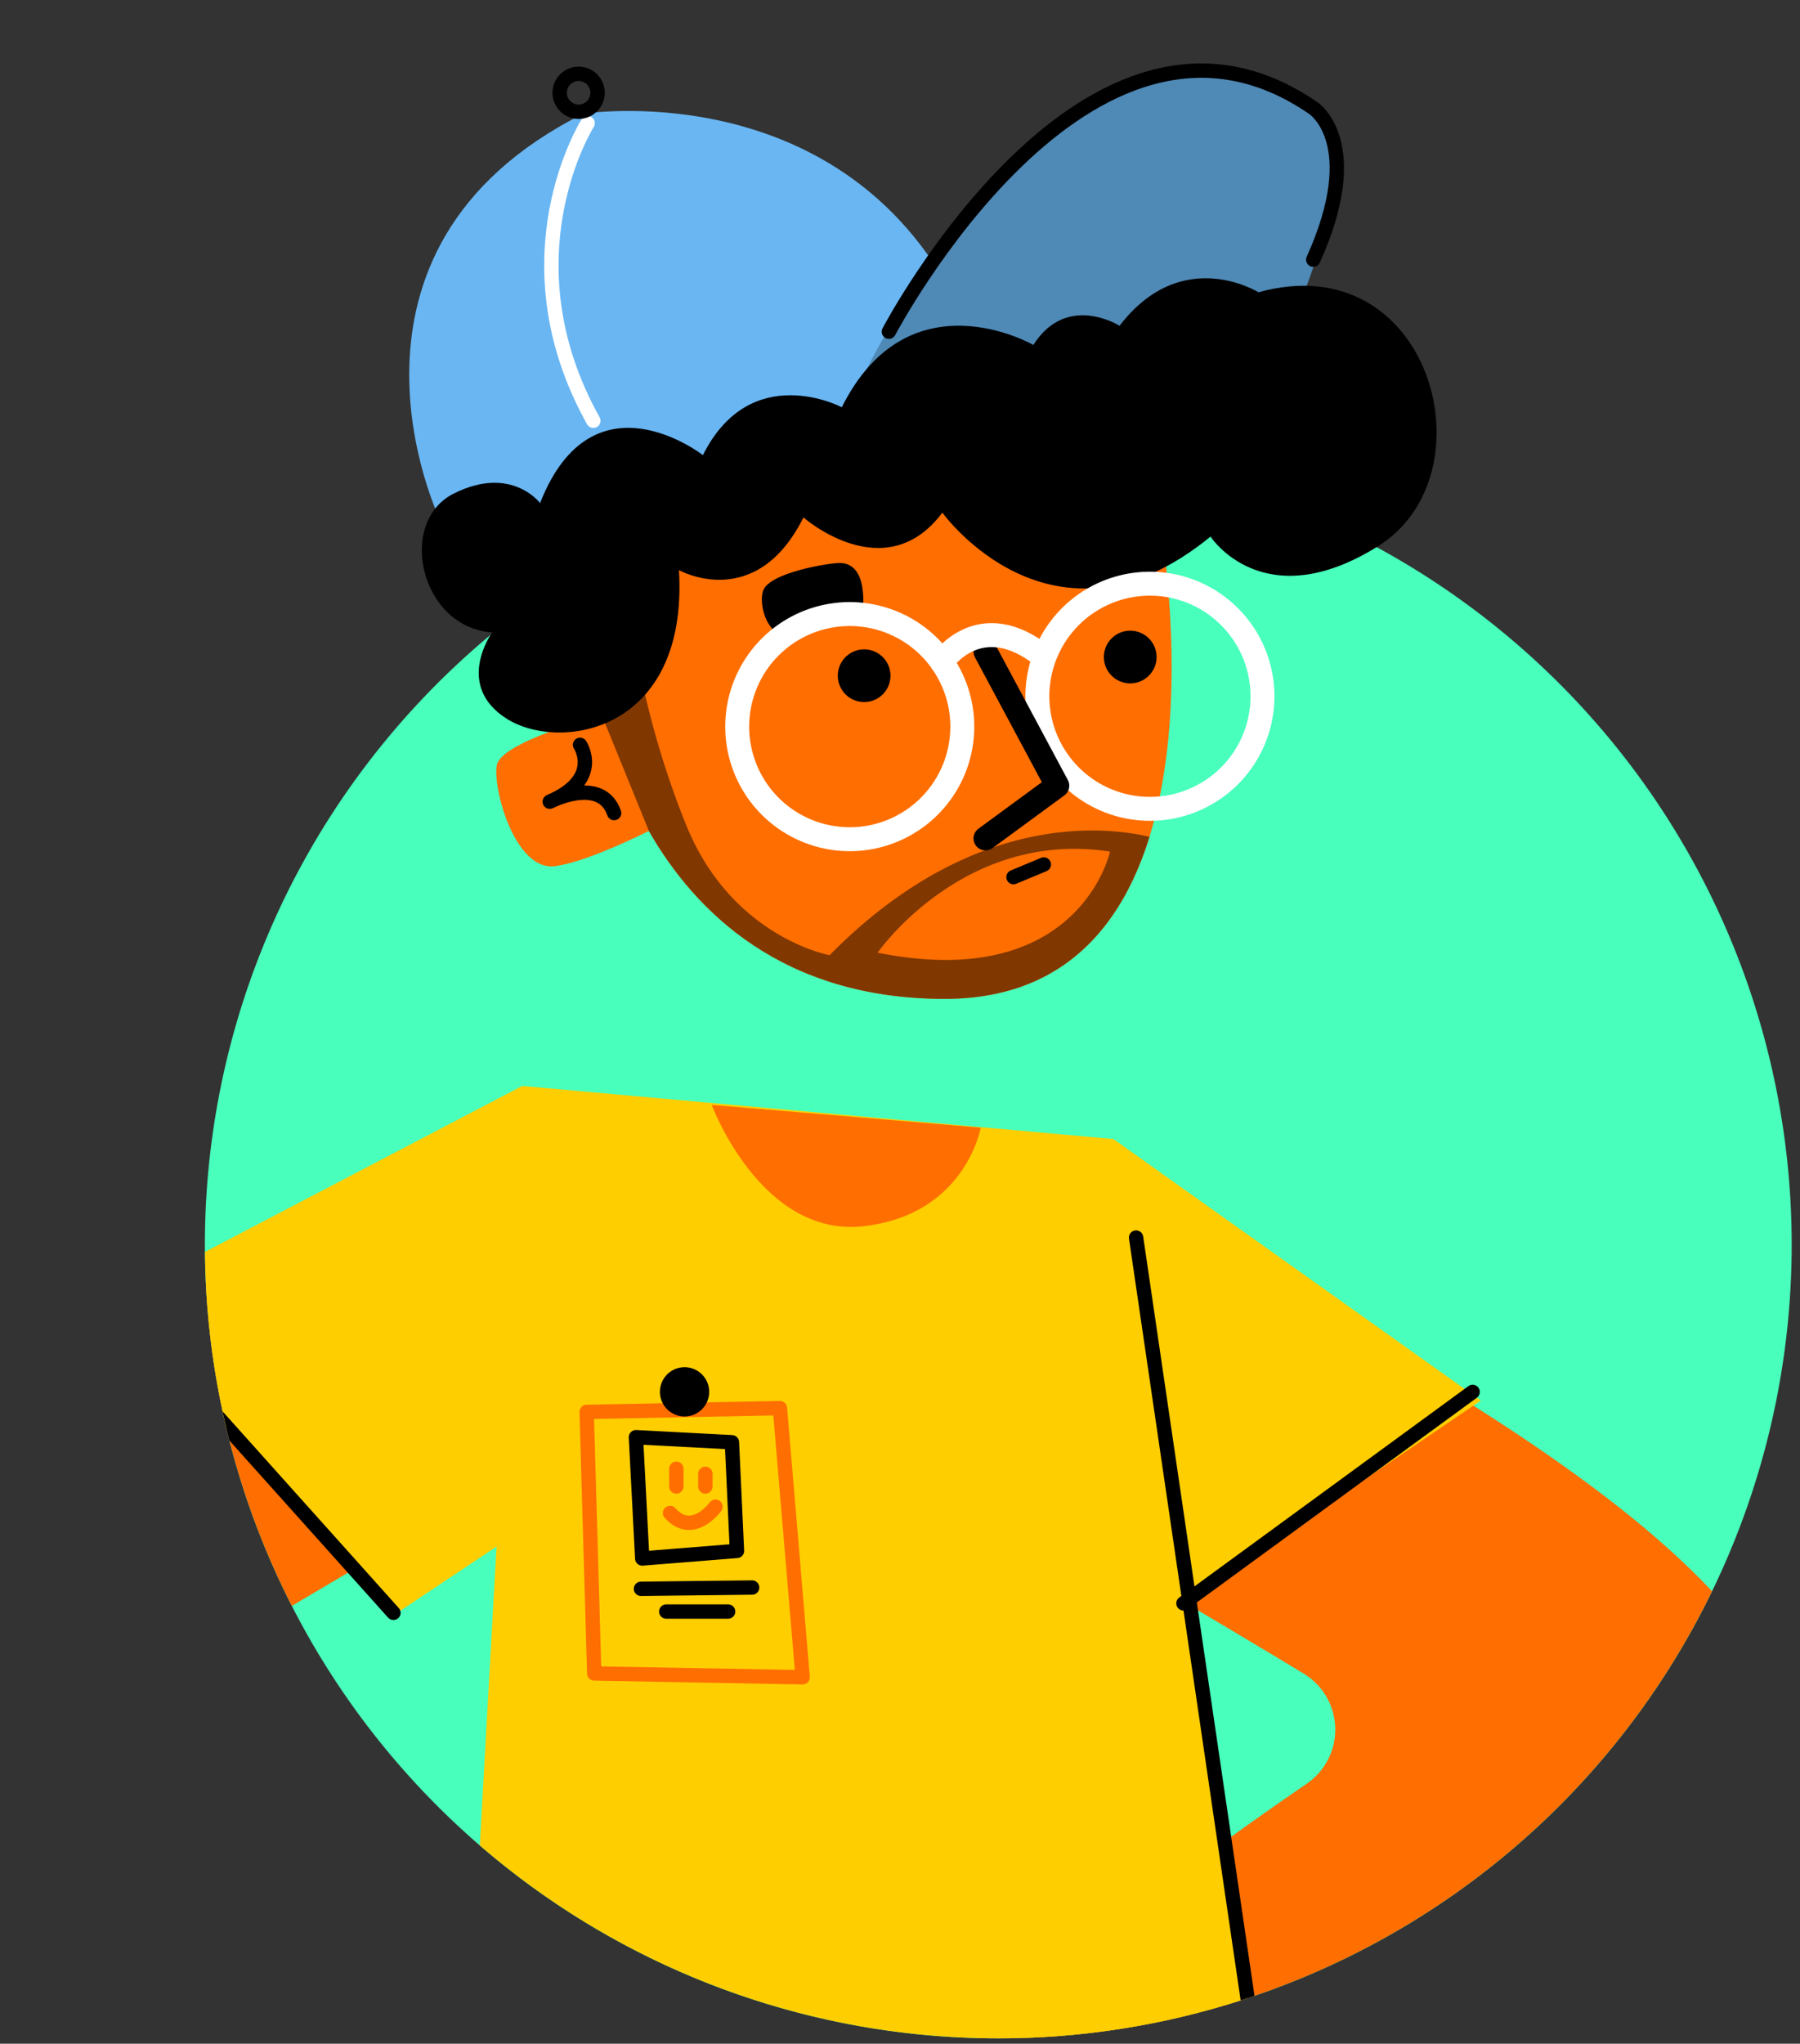 <svg xmlns="http://www.w3.org/2000/svg" xmlns:xlink="http://www.w3.org/1999/xlink" width="274" height="311" viewBox="0 0 274 311"><rect x="0" y="0" width="274" height="311" fill="#333333" stroke="none"/><defs><clipPath id="clip-path"><rect id="Rect&#xE1;ngulo_33" data-name="Rect&#xE1;ngulo 33" width="274" height="311" transform="translate(-2517 -301.628)" fill="#fff"></rect></clipPath><clipPath id="clip-path-2"><path id="Trazado_120" data-name="Trazado 120" d="M818.741,0c-66.7,0-170.386,48.41-91.816,190.416a120.772,120.772,0,1,0,241.544,0C968.469,123.713,996.845,0,818.741,0Z" fill="none"></path></clipPath><clipPath id="clip-path-3"><path id="Trazado_122" data-name="Trazado 122" d="M793.623,80.832l-6.561,6.561v19.683s.144,1,.533,2.7c-1.776.467-15.711,4.229-16.251,7.739-.577,3.749,2.884,16.15,8.941,15.284,4.061-.58,10.456-3.494,14.228-5.351C801.544,139.725,814.855,153,839.55,153c45.927,0,32.8-72.171,32.8-72.171S846.111,67.71,839.55,67.71s-45.927,13.122-45.927,13.122" fill="none"></path></clipPath></defs><g id="Enmascarar_grupo_3" data-name="Enmascarar grupo 3" transform="translate(2517 301.628)" clip-path="url(#clip-path)"><g id="Grupo_90" data-name="Grupo 90" transform="translate(1677.244 167.404)"><path id="Trazado_116" data-name="Trazado 116" d="M968.47,190.414A120.772,120.772,0,1,1,847.7,69.642,120.772,120.772,0,0,1,968.47,190.414" transform="translate(-4889.98 -470.03)" fill="#48ffbc"></path><g id="Grupo_68" data-name="Grupo 68" transform="translate(-4889.98 -470.03)"><g id="Grupo_67" data-name="Grupo 67" clip-path="url(#clip-path-2)"><path id="Trazado_117" data-name="Trazado 117" d="M762.6,79.831s-19.455-40.76,21.918-61.524c0,0,36.53-5.768,54.988,25.378l-3.461,25.764s-25.764,4.614-28.455,5.768-27.3,10.766-27.3,10.766l-8.844,2.308Z" fill="#69b6f3"></path><path id="Trazado_118" data-name="Trazado 118" d="M825.274,62.143s19.034-43.836,47.3-49.316,29.993,13.267,20.764,34.9l-30.57,13.843-39.51,10.671Z" fill="#4f89b6"></path><path id="Trazado_119" data-name="Trazado 119" d="M872.355,80.832S846.111,67.71,839.55,67.71s-45.927,13.122-45.927,13.122l-6.561,6.561v19.683s.144,1,.534,2.7c-1.777.466-15.712,4.228-16.252,7.738-.576,3.75,2.884,16.151,8.941,15.285,4.062-.58,10.456-3.494,14.229-5.352C801.545,139.725,814.855,153,839.55,153c45.927,0,32.8-72.171,32.8-72.171" fill="#ff6e00"></path></g></g><g id="Grupo_70" data-name="Grupo 70" transform="translate(-4889.98 -470.03)"><g id="Grupo_69" data-name="Grupo 69" clip-path="url(#clip-path-3)"><path id="Trazado_121" data-name="Trazado 121" d="M782.8,98.673l11.713,28.775,5.206,16.984s17.689,13.074,18.842,13.458,29.224,1.923,29.224,1.923,21.149-9.613,25.379-30.762c0,0-24.61-9.613-51.142,17.3,0,0-15-2.692-21.918-20a133.628,133.628,0,0,1-8.46-32.3Zm46.528,47.3s13.074-18.842,35.377-15.381c0,0-4.615,21.533-35.377,15.381" fill="#803700"></path></g></g><g id="Grupo_72" data-name="Grupo 72" transform="translate(-4889.98 -470.03)"><g id="Grupo_71" data-name="Grupo 71" clip-path="url(#clip-path-2)"><path id="Trazado_123" data-name="Trazado 123" d="M777.949,77.552s-4.374-5.832-13.122-1.458-5.1,20.412,5.832,21.141c0,0-5.832,8.019,2.187,13.122s27.7,2.187,26.244-22.6c0,0,11.664,6.561,18.954-8.019,0,0,12.393,10.935,21.141-.729,0,0,16.767,23.328,40.824,3.645,0,0,8.019,12.393,25.515,1.458s8.019-45.927-18.225-38.637c0,0-11.664-7.29-21.141,5.1,0,0-8.019-5.1-13.122,2.916,0,0-18.954-10.935-29.16,9.477,0,0-13.851-7.29-21.141,7.29,0,0-16.767-13.122-24.786,7.29"></path><path id="Trazado_124" data-name="Trazado 124" d="M831.286,103.824a4.009,4.009,0,1,1-4.01-4.01,4.01,4.01,0,0,1,4.01,4.01"></path><path id="Trazado_125" data-name="Trazado 125" d="M871.791,100.98a4.01,4.01,0,1,1-4.01-4.009,4.011,4.011,0,0,1,4.01,4.009"></path><path id="Trazado_126" data-name="Trazado 126" d="M823.512,86.664c-1.458,0-10.935,1.458-11.664,4.374s1.458,8.019,5.1,6.561,10.206-2.187,10.206-5.1-.729-5.832-3.645-5.832"></path><path id="Trazado_127" data-name="Trazado 127" d="M887.825,105.229a17.131,17.131,0,1,1-18.768-15.321A17.132,17.132,0,0,1,887.825,105.229Z" fill="none" stroke="#fff" stroke-linecap="round" stroke-linejoin="round" stroke-width="3.645"></path><path id="Trazado_128" data-name="Trazado 128" d="M845.746,128.582l10.935-8.019-10.935-20.412" fill="none" stroke="#000" stroke-linecap="round" stroke-linejoin="round" stroke-width="3.645"></path><path id="Trazado_129" data-name="Trazado 129" d="M842.131,109.85a17.131,17.131,0,1,1-18.768-15.321A17.131,17.131,0,0,1,842.131,109.85Z" fill="none" stroke="#fff" stroke-linecap="round" stroke-linejoin="round" stroke-width="3.645"></path><path id="Trazado_130" data-name="Trazado 130" d="M839.111,101.729s5.721-8.638,15.487-.8" fill="none" stroke="#fff" stroke-linecap="round" stroke-linejoin="round" stroke-width="3.645"></path><path id="Trazado_131" data-name="Trazado 131" d="M784.033,114.342s3.461,5.191-4.614,8.652c0,0,7.786-4.038,9.8,1.73" fill="none" stroke="#000" stroke-linecap="round" stroke-linejoin="round" stroke-width="2.187"></path><path id="Trazado_132" data-name="Trazado 132" d="M785.187,19.748s-12.978,20.476.865,45.278" fill="none" stroke="#fff" stroke-linecap="round" stroke-linejoin="round" stroke-width="2.187"></path><path id="Trazado_133" data-name="Trazado 133" d="M831.042,51.472s30.282-57.679,64.6-34.031c0,0,8.075,5.191,0,23.072" fill="none" stroke="#000" stroke-linecap="round" stroke-linejoin="round" stroke-width="2.187"></path><path id="Trazado_134" data-name="Trazado 134" d="M786.7,15.118a2.884,2.884,0,1,1-2.884-2.884A2.884,2.884,0,0,1,786.7,15.118Z" fill="none" stroke="#000" stroke-linecap="round" stroke-linejoin="round" stroke-width="2.187"></path><line id="L&#xED;nea_22" data-name="L&#xED;nea 22" x1="4.614" y2="1.923" transform="translate(850.013 132.551)" fill="none" stroke="#000" stroke-linecap="round" stroke-linejoin="round" stroke-width="2.187"></line><path id="Trazado_135" data-name="Trazado 135" d="M894.176,255.672a9.967,9.967,0,0,1,.486,16.753C880.854,281.9,860,296.942,853.81,305.388c-9.517,12.978-2.6,35.473,10.382,40.664s-10.321-16.344-2.019-12.785c8.075,3.46,17.977,18.072,18.842,11.151s-14.228-20-5.576-17.4,21.63,18.842,22.495,9.325S879.765,317.5,888.417,314.9s73.541-17.3,79.6-44.124-51.911-58.833-79.6-74.406l-28.551,38.933s19.318,11.308,34.31,20.364" fill="#ff6e00"></path><path id="Trazado_136" data-name="Trazado 136" d="M850.217,199.131l24.225,46.72,46.72-31.723-55.948-39.8Z" fill="#ffce00"></path><path id="Trazado_137" data-name="Trazado 137" d="M865.214,174.329l-89.979-8.075L764.275,362.363H894.629Z" fill="#ffce00"></path><path id="Trazado_138" data-name="Trazado 138" d="M845.026,172.6s-2.307,13.266-17.88,15-23.072-18.458-23.072-18.458Z" fill="#ff6e00"></path><line id="L&#xED;nea_23" data-name="L&#xED;nea 23" y1="32.172" x2="44.019" transform="translate(875.884 212.813)" fill="none" stroke="#000" stroke-linecap="round" stroke-linejoin="round" stroke-width="2.187"></line><line id="L&#xED;nea_24" data-name="L&#xED;nea 24" x2="22.495" y2="153.426" transform="translate(868.674 189.325)" fill="none" stroke="#000" stroke-linecap="round" stroke-linejoin="round" stroke-width="2.187"></line><path id="Trazado_139" data-name="Trazado 139" d="M894.63,362.362,873,672.1l29.417.865-.865,8.652H827.145s0-225.814,8.652-291.568h-8.652L737.166,685.077H666.221v-8.652h24.225l73.829-314.063Z"></path><line id="L&#xED;nea_25" data-name="L&#xED;nea 25" x1="7.498" y2="278.013" transform="translate(834.067 390.625)" fill="none" stroke="#4d4d4d" stroke-linecap="round" stroke-linejoin="round" stroke-width="2.187"></line><line id="L&#xED;nea_26" data-name="L&#xED;nea 26" x2="25.956" transform="translate(827.145 390.048)" fill="none" stroke="#4d4d4d" stroke-linecap="round" stroke-linejoin="round" stroke-width="2.187"></line><path id="Trazado_140" data-name="Trazado 140" d="M722.937,255.672a9.967,9.967,0,0,0-.486,16.753c13.808,9.476,34.659,24.517,40.852,32.963,9.518,12.978,2.6,35.473-10.382,40.664s10.321-16.344,2.019-12.785c-8.075,3.46-17.977,18.072-18.842,11.151s14.228-20,5.576-17.4-21.63,18.842-22.495,9.325S737.348,317.5,728.7,314.9s-73.541-17.3-79.6-44.124,51.911-58.833,79.6-74.406l28.551,38.933s-19.318,11.308-34.31,20.364" fill="#ff6e00"></path><path id="Trazado_141" data-name="Trazado 141" d="M775.234,233.738,756.2,246.427l-43.836-47.3,62.87-32.878s38.068,7.5,35.184,31.724-35.184,35.761-35.184,35.761" fill="#ffce00"></path><line id="L&#xED;nea_27" data-name="L&#xED;nea 27" x2="42.394" y2="47.297" transform="translate(713.229 199.131)" fill="none" stroke="#000" stroke-linecap="round" stroke-linejoin="round" stroke-width="2.187"></line><path id="Trazado_142" data-name="Trazado 142" d="M814.456,215.281l3.461,40.952-31.724-.577-1.153-39.8Z" fill="none" stroke="#ff6e00" stroke-linecap="round" stroke-linejoin="round" stroke-width="2.187"></path><line id="L&#xED;nea_28" data-name="L&#xED;nea 28" x1="16.919" y2="0.192" transform="translate(793.307 242.582)" fill="none" stroke="#000" stroke-linecap="round" stroke-linejoin="round" stroke-width="2.187"></line><line id="L&#xED;nea_29" data-name="L&#xED;nea 29" x1="9.421" transform="translate(797.152 246.235)" fill="none" stroke="#000" stroke-linecap="round" stroke-linejoin="round" stroke-width="2.187"></line><path id="Trazado_143" data-name="Trazado 143" d="M807.15,220.472l.769,16.535L793.5,238.16l-.961-18.457Z" fill="none" stroke="#000" stroke-linecap="round" stroke-linejoin="round" stroke-width="2.187"></path><line id="L&#xED;nea_30" data-name="L&#xED;nea 30" y2="1.923" transform="translate(803.112 225.278)" fill="none" stroke="#ff6e00" stroke-linecap="round" stroke-linejoin="round" stroke-width="2.187"></line><line id="L&#xED;nea_31" data-name="L&#xED;nea 31" y2="2.692" transform="translate(798.69 224.509)" fill="none" stroke="#ff6e00" stroke-linecap="round" stroke-linejoin="round" stroke-width="2.187"></line><path id="Trazado_144" data-name="Trazado 144" d="M804.65,230.277s-3.461,4.807-6.922.961" fill="none" stroke="#ff6e00" stroke-linecap="round" stroke-linejoin="round" stroke-width="2.187"></path><path id="Trazado_145" data-name="Trazado 145" d="M796.191,212.8a3.749,3.749,0,1,0,3.749-3.749,3.749,3.749,0,0,0-3.749,3.749"></path></g></g></g></g></svg>